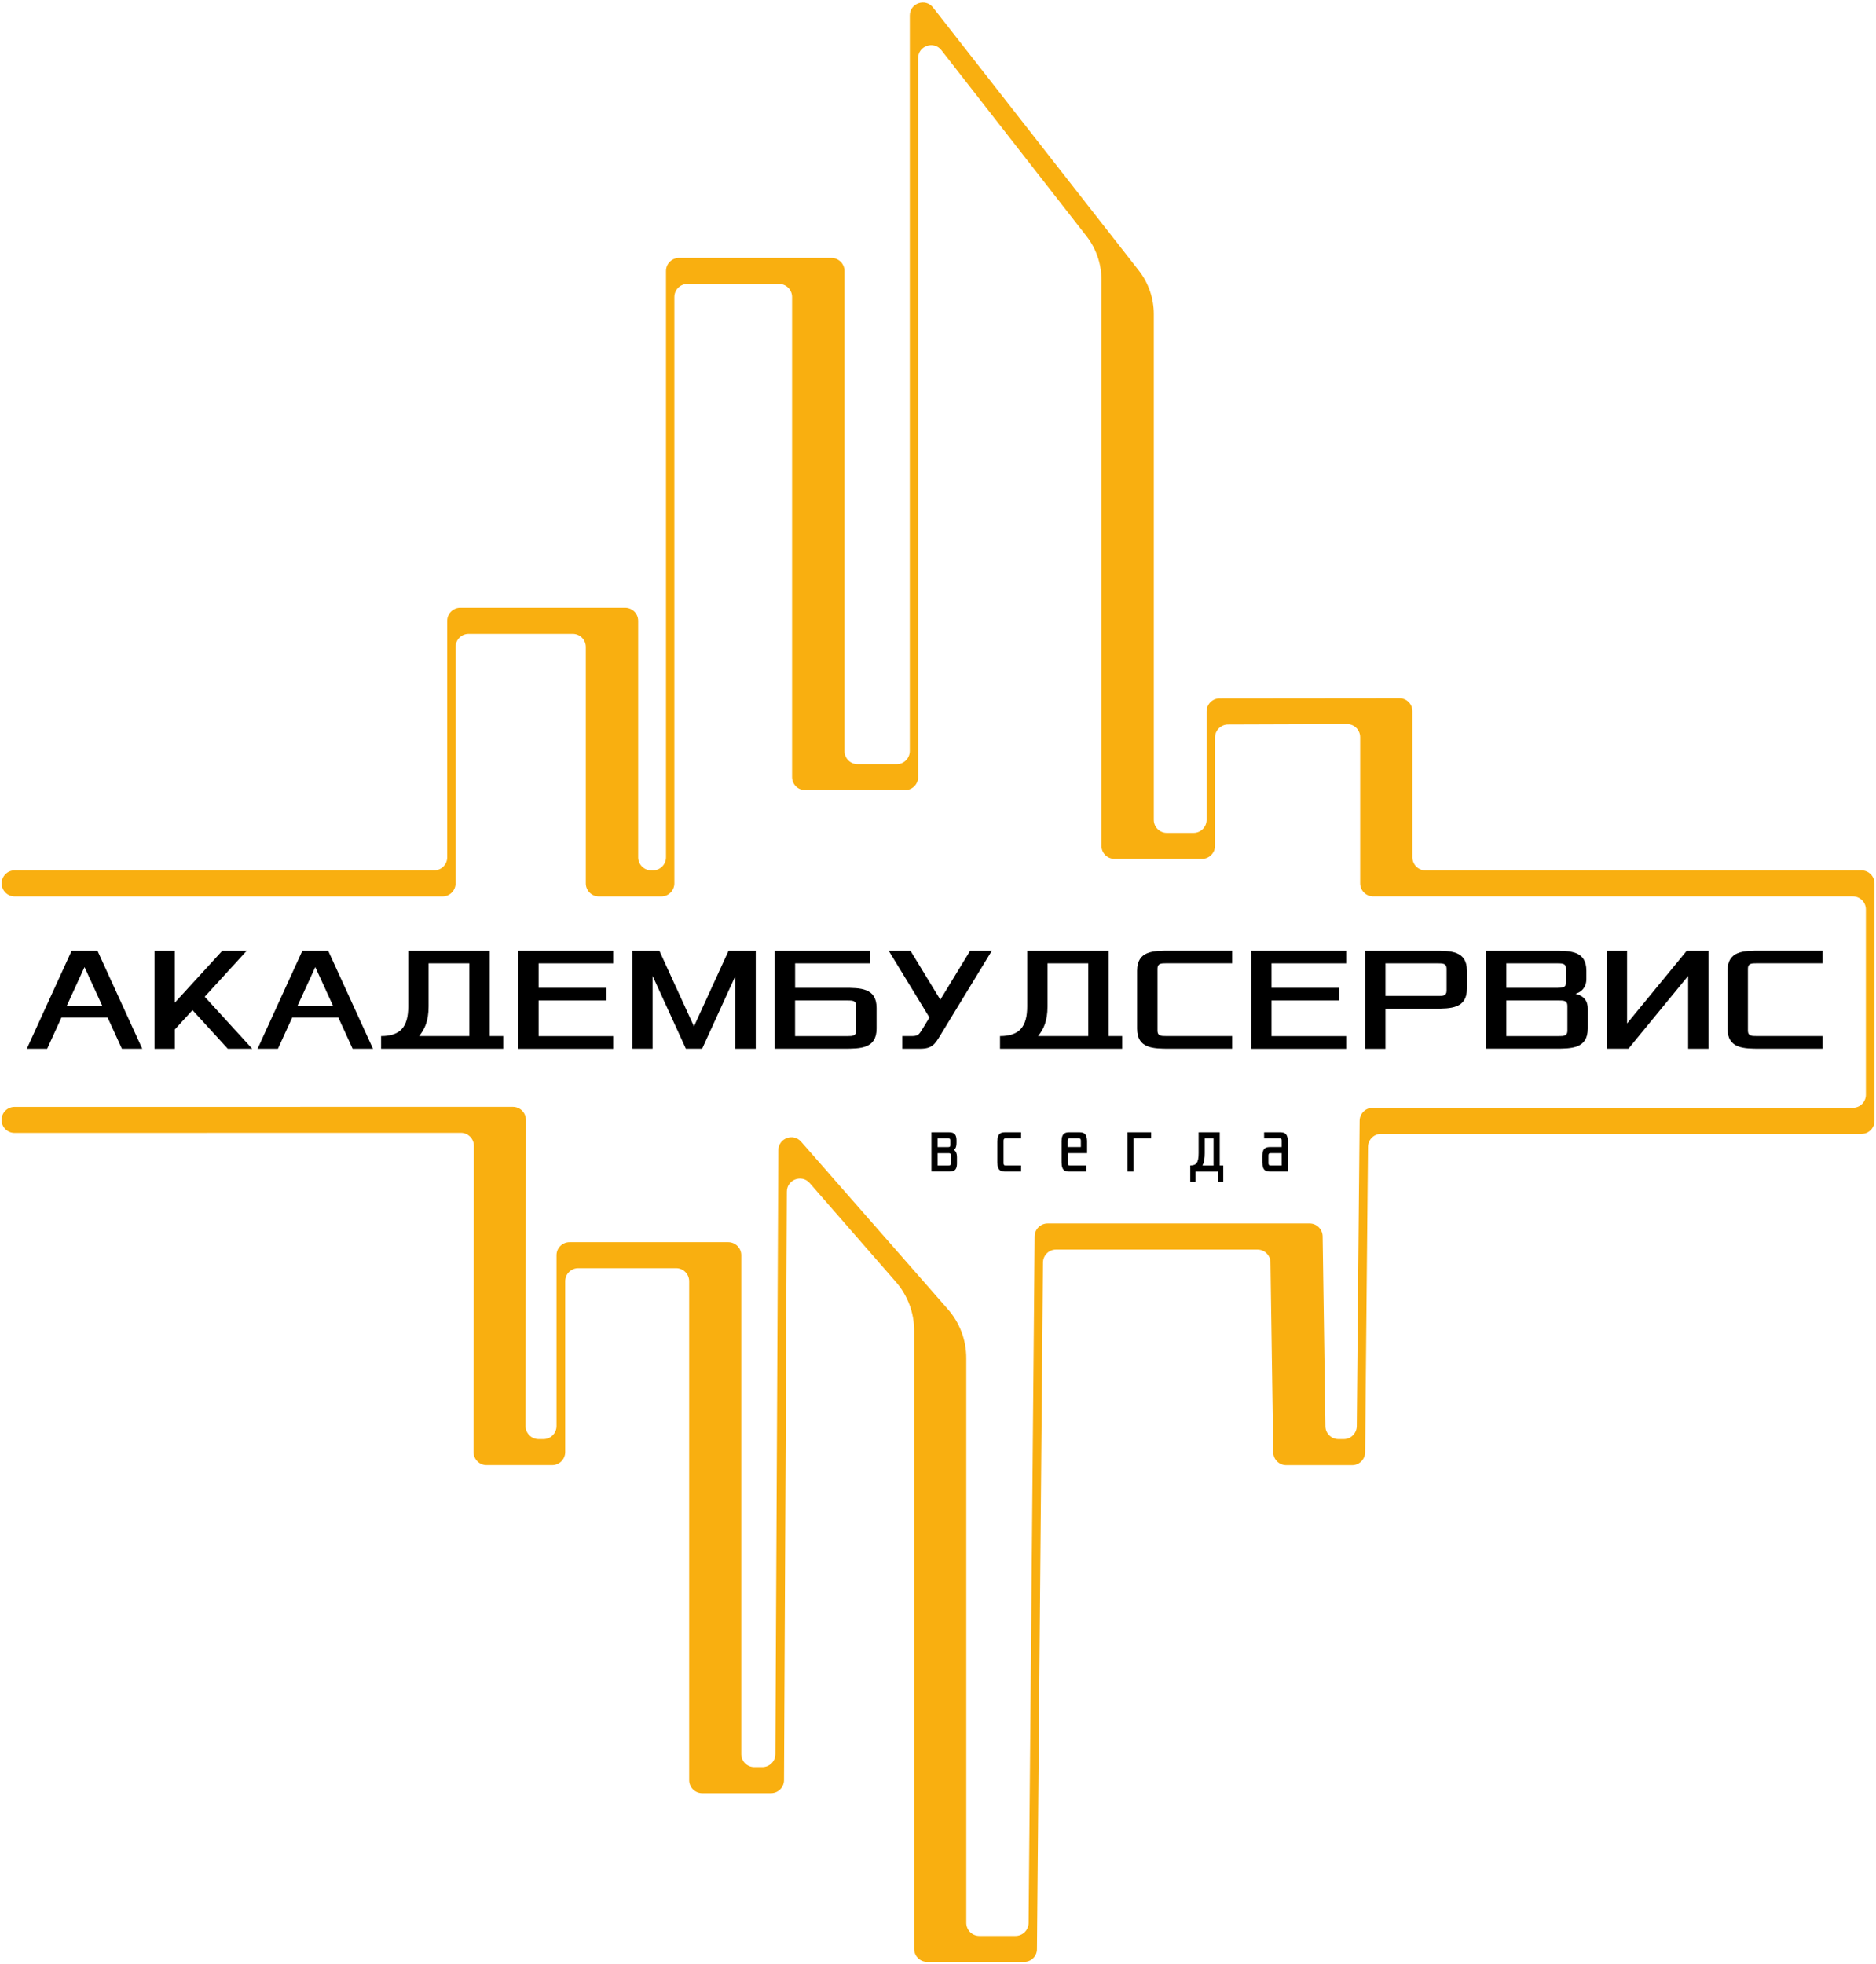 <?xml version="1.0" encoding="UTF-8"?> <svg xmlns="http://www.w3.org/2000/svg" width="426" height="446" viewBox="0 0 426 446" fill="none"> <path d="M232.553 445.449H210.543C208.913 445.449 207.583 444.129 207.583 442.489V302.119C207.583 298.059 206.113 294.129 203.443 291.069L183.863 268.619C182.073 266.569 178.693 267.819 178.683 270.549L178.033 404.199C178.023 405.829 176.703 407.139 175.073 407.139H159.453C157.823 407.139 156.493 405.819 156.493 404.179V290.909C156.493 289.279 155.173 287.949 153.533 287.949H131.303C129.673 287.949 128.343 289.269 128.343 290.909V329.699C128.343 331.329 127.023 332.659 125.383 332.659H110.493C108.863 332.659 107.533 331.329 107.533 329.699L107.613 260.179C107.613 258.539 106.283 257.219 104.653 257.219L3.313 257.239C1.673 257.239 0.343 255.919 0.353 254.279C0.353 252.649 1.673 251.339 3.303 251.329L116.463 251.319C118.103 251.319 119.423 252.639 119.423 254.279L119.343 323.789C119.343 325.419 120.663 326.749 122.303 326.749H123.413C125.043 326.749 126.373 325.429 126.373 323.789V284.999C126.373 283.369 127.693 282.039 129.333 282.039H165.363C166.993 282.039 168.323 283.359 168.323 284.999V398.279C168.323 399.909 169.643 401.239 171.283 401.239H173.113C174.743 401.239 176.063 399.929 176.073 398.299L176.743 261.169C176.753 258.449 180.133 257.189 181.923 259.239L215.253 297.279C217.943 300.349 219.423 304.279 219.423 308.359V436.599C219.423 438.229 220.743 439.559 222.383 439.559H230.613C232.233 439.559 233.553 438.249 233.573 436.629L234.943 280.729C234.953 279.109 236.273 277.799 237.903 277.799H297.383C299.003 277.799 300.313 279.099 300.343 280.709L300.973 323.839C300.993 325.459 302.313 326.749 303.933 326.749H305.133C306.753 326.749 308.073 325.439 308.093 323.819L308.743 254.469C308.763 252.849 310.073 251.539 311.703 251.539H420.743C422.373 251.539 423.703 250.219 423.703 248.579V206.479C423.703 204.849 422.383 203.519 420.743 203.519H311.823C310.193 203.519 308.863 202.199 308.863 200.559V167.369C308.863 165.729 307.533 164.409 305.893 164.409L278.853 164.499C277.223 164.509 275.903 165.829 275.903 167.459V192.049C275.903 193.679 274.583 195.009 272.943 195.009H253.073C251.443 195.009 250.113 193.689 250.113 192.049V63.489C250.113 59.909 248.913 56.429 246.713 53.609L213.773 11.399C212.043 9.179 208.483 10.409 208.483 13.219V176.439C208.483 178.069 207.163 179.399 205.523 179.399H182.823C181.193 179.399 179.863 178.079 179.863 176.439V67.429C179.863 65.799 178.543 64.469 176.903 64.469H156.093C154.463 64.469 153.133 65.789 153.133 67.429V200.569C153.133 202.199 151.813 203.529 150.173 203.529H135.983C134.353 203.529 133.023 202.209 133.023 200.569V146.889C133.023 145.259 131.703 143.929 130.063 143.929H106.413C104.783 143.929 103.453 145.249 103.453 146.889V200.569C103.453 202.199 102.133 203.529 100.493 203.529H3.333C1.703 203.529 0.373 202.209 0.373 200.569C0.373 198.939 1.693 197.609 3.333 197.609H98.593C100.223 197.609 101.553 196.289 101.553 194.649V140.969C101.553 139.339 102.873 138.009 104.513 138.009H141.953C143.583 138.009 144.913 139.329 144.913 140.969V194.649C144.913 196.279 146.233 197.609 147.873 197.609H148.273C149.903 197.609 151.233 196.289 151.233 194.649V61.519C151.233 59.889 152.553 58.559 154.193 58.559H188.803C190.433 58.559 191.763 59.879 191.763 61.519V170.539C191.763 172.169 193.083 173.499 194.723 173.499H203.633C205.263 173.499 206.593 172.179 206.593 170.539V3.529C206.593 0.719 210.143 -0.501 211.873 1.709L258.593 61.419C260.803 64.239 262.003 67.729 262.003 71.309V186.149C262.003 187.779 263.323 189.109 264.963 189.109H271.033C272.663 189.109 273.993 187.789 273.993 186.149V161.529C273.993 159.899 275.313 158.579 276.943 158.569L317.773 158.529C319.403 158.529 320.733 159.849 320.733 161.489V194.659C320.733 196.289 322.053 197.619 323.693 197.619H422.703C424.333 197.619 425.663 198.939 425.663 200.579V254.499C425.663 256.129 424.343 257.459 422.703 257.459H313.603C311.983 257.459 310.663 258.769 310.643 260.389L309.993 329.739C309.973 331.359 308.663 332.669 307.033 332.669H292.083C290.463 332.669 289.153 331.369 289.123 329.759L288.493 286.629C288.473 285.009 287.153 283.719 285.533 283.719H239.803C238.183 283.719 236.863 285.029 236.843 286.649L235.473 442.549C235.493 444.139 234.173 445.449 232.553 445.449Z" fill="#F9AF10"></path> <path d="M16.273 215.859H22.133L32.303 238.129H27.683L24.443 231.049H13.953L10.713 238.129H6.093L16.273 215.859ZM23.203 228.339L19.193 219.569L15.183 228.339H23.203Z" fill="black"></path> <path d="M35.073 215.859H39.693V227.669L50.483 215.859H56.033L46.483 226.319L57.273 238.129H51.723L43.713 229.359L39.703 233.749V238.139H35.083V215.859H35.073Z" fill="black"></path> <path d="M68.663 215.859H74.523L84.693 238.129H80.073L76.833 231.049H66.353L63.113 238.129H58.493L68.663 215.859ZM75.603 228.339L71.593 219.569L67.583 228.339H75.603Z" fill="black"></path> <path d="M92.703 228.509V215.859H111.193V235.259H114.273V238.129C105.023 238.129 95.783 238.129 86.533 238.129V235.259C91.013 235.259 92.703 233.059 92.703 228.509ZM106.573 235.259V218.729H97.323V228.509C97.323 231.879 96.403 233.739 95.163 235.259H106.573Z" fill="black"></path> <path d="M117.673 215.859H139.253V218.729H122.303V224.299H137.713V227.169H122.303V235.269H139.253V238.139H117.673V215.859Z" fill="black"></path> <path d="M143.562 215.859H149.723L157.583 233.059L165.443 215.859H171.613V238.129H166.993V221.589L159.443 238.119H155.743L148.193 221.589V238.119H143.573V215.859H143.562Z" fill="black"></path> <path d="M175.923 215.859H197.503V218.729H180.553V224.299H191.653C195.353 224.299 199.053 224.299 199.053 228.849V233.569C199.053 238.119 195.353 238.119 191.653 238.119H175.933V215.859H175.923ZM192.563 235.259C193.483 235.259 194.413 235.259 194.413 234.079V228.349C194.413 227.169 193.493 227.169 192.563 227.169H180.543V235.269H192.563V235.259Z" fill="black"></path> <path d="M206.743 215.859L213.523 226.989L220.303 215.859H225.233L213.523 235.089C212.293 237.109 211.673 238.129 208.903 238.129H204.893V235.259H206.743C208.433 235.259 208.593 235.089 209.513 233.569L211.053 231.039L201.803 215.859H206.743Z" fill="black"></path> <path d="M233.253 228.509V215.859H251.743V235.259H254.823V238.129C245.573 238.129 236.333 238.129 227.083 238.129V235.259C231.553 235.259 233.253 233.059 233.253 228.509ZM247.123 235.259V218.729H237.873V228.509C237.873 231.879 236.953 233.739 235.713 235.259H247.123Z" fill="black"></path> <path d="M258.213 220.409C258.213 215.849 261.913 215.849 265.613 215.849H279.793V218.719H264.693C263.773 218.719 262.843 218.719 262.843 219.899V234.069C262.843 235.249 263.763 235.249 264.693 235.249H279.793V238.119H265.613C261.913 238.119 258.213 238.119 258.213 233.569V220.409Z" fill="black"></path> <path d="M284.103 215.859H305.683V218.729H288.733V224.299H304.143V227.169H288.733V235.269H305.683V238.139H284.103V215.859Z" fill="black"></path> <path d="M309.993 215.859H325.713C329.413 215.859 333.113 215.859 333.113 220.419V224.469C333.113 229.029 329.413 229.029 325.713 229.029H314.613V238.139H309.993V215.859ZM326.633 226.149C327.563 226.149 328.483 226.149 328.483 224.969V219.909C328.483 218.729 327.563 218.729 326.633 218.729H314.613V226.149H326.633Z" fill="black"></path> <path d="M337.423 215.859H352.833C356.533 215.859 360.233 215.859 360.233 220.419V222.269C360.233 224.289 359.003 225.309 357.763 225.639C358.993 225.979 360.543 226.649 360.543 229.009V233.559C360.543 238.109 356.843 238.109 353.143 238.109H337.423V215.859ZM353.763 224.289C354.693 224.289 355.613 224.289 355.613 223.109V219.909C355.613 218.729 354.693 218.729 353.763 218.729H342.053V224.299H353.763V224.289ZM354.073 235.259C354.993 235.259 355.923 235.259 355.923 234.079V228.349C355.923 227.169 355.003 227.169 354.073 227.169H342.053V235.269H354.073V235.259Z" fill="black"></path> <path d="M364.853 215.859H369.473V232.389L383.033 215.859H387.963V238.129H383.343V221.589L369.783 238.119H364.853V215.859Z" fill="black"></path> <path d="M392.283 220.409C392.283 215.849 395.983 215.849 399.683 215.849H413.863V218.719H398.763C397.843 218.719 396.913 218.719 396.913 219.899V234.069C396.913 235.249 397.843 235.249 398.763 235.249H413.863V238.119H399.683C395.983 238.119 392.283 238.119 392.283 233.569V220.409Z" fill="black"></path> <path d="M211.513 257.099H215.203C216.203 257.099 217.203 257.099 217.203 258.959V259.419C217.203 260.439 216.953 260.909 216.553 261.089C216.953 261.279 217.303 261.739 217.303 262.759V264.149C217.303 266.009 216.303 266.009 215.303 266.009H211.513V257.099ZM215.313 260.439C215.563 260.439 215.813 260.439 215.813 259.979V258.959C215.813 258.499 215.563 258.499 215.313 258.499H212.913V260.449H215.313V260.439ZM215.413 264.629C215.663 264.629 215.913 264.629 215.913 264.169V262.309C215.913 261.849 215.663 261.849 215.413 261.849H212.913V264.639H215.413V264.629Z" fill="black"></path> <path d="M226.482 259.239C226.482 257.099 227.482 257.099 228.482 257.099H231.872V258.489H228.382C228.132 258.489 227.882 258.489 227.882 259.049V264.069C227.882 264.629 228.132 264.629 228.382 264.629H231.872V266.019H228.482C227.482 266.019 226.482 266.019 226.482 263.879V259.239Z" fill="black"></path> <path d="M241.053 259.239C241.053 257.099 242.053 257.099 243.053 257.099H244.853C245.853 257.099 246.853 257.099 246.853 259.239V261.839H242.463V264.069C242.463 264.629 242.713 264.629 242.963 264.629H246.663V266.019H243.063C242.063 266.019 241.063 266.019 241.063 263.879V259.239H241.053ZM245.443 260.439V259.049C245.443 258.489 245.193 258.489 244.943 258.489H242.943C242.693 258.489 242.443 258.489 242.443 259.049V260.439H245.443Z" fill="black"></path> <path d="M256.013 257.099H261.403V258.489H257.413V266.019H256.013V257.099Z" fill="black"></path> <path d="M272.183 261.839V257.099H276.973V264.629H277.773V268.349H276.573V266.029H271.483V268.349H270.283V264.629C271.633 264.629 272.183 264.049 272.183 261.839ZM275.573 264.629V258.499H273.573V261.849C273.573 262.829 273.473 263.859 273.053 264.639H275.573V264.629Z" fill="black"></path> <path d="M286.643 262.579C286.643 260.439 287.643 260.439 288.643 260.439H291.043V259.049C291.043 258.489 290.793 258.489 290.543 258.489H287.053V257.099H290.443C291.443 257.099 292.443 257.099 292.443 259.239V266.019H288.653C287.653 266.019 286.653 266.019 286.653 263.879V262.579H286.643ZM288.543 264.629H291.043V261.839H288.543C288.293 261.839 288.043 261.839 288.043 262.399V264.069C288.043 264.629 288.293 264.629 288.543 264.629Z" fill="black"></path> </svg> 